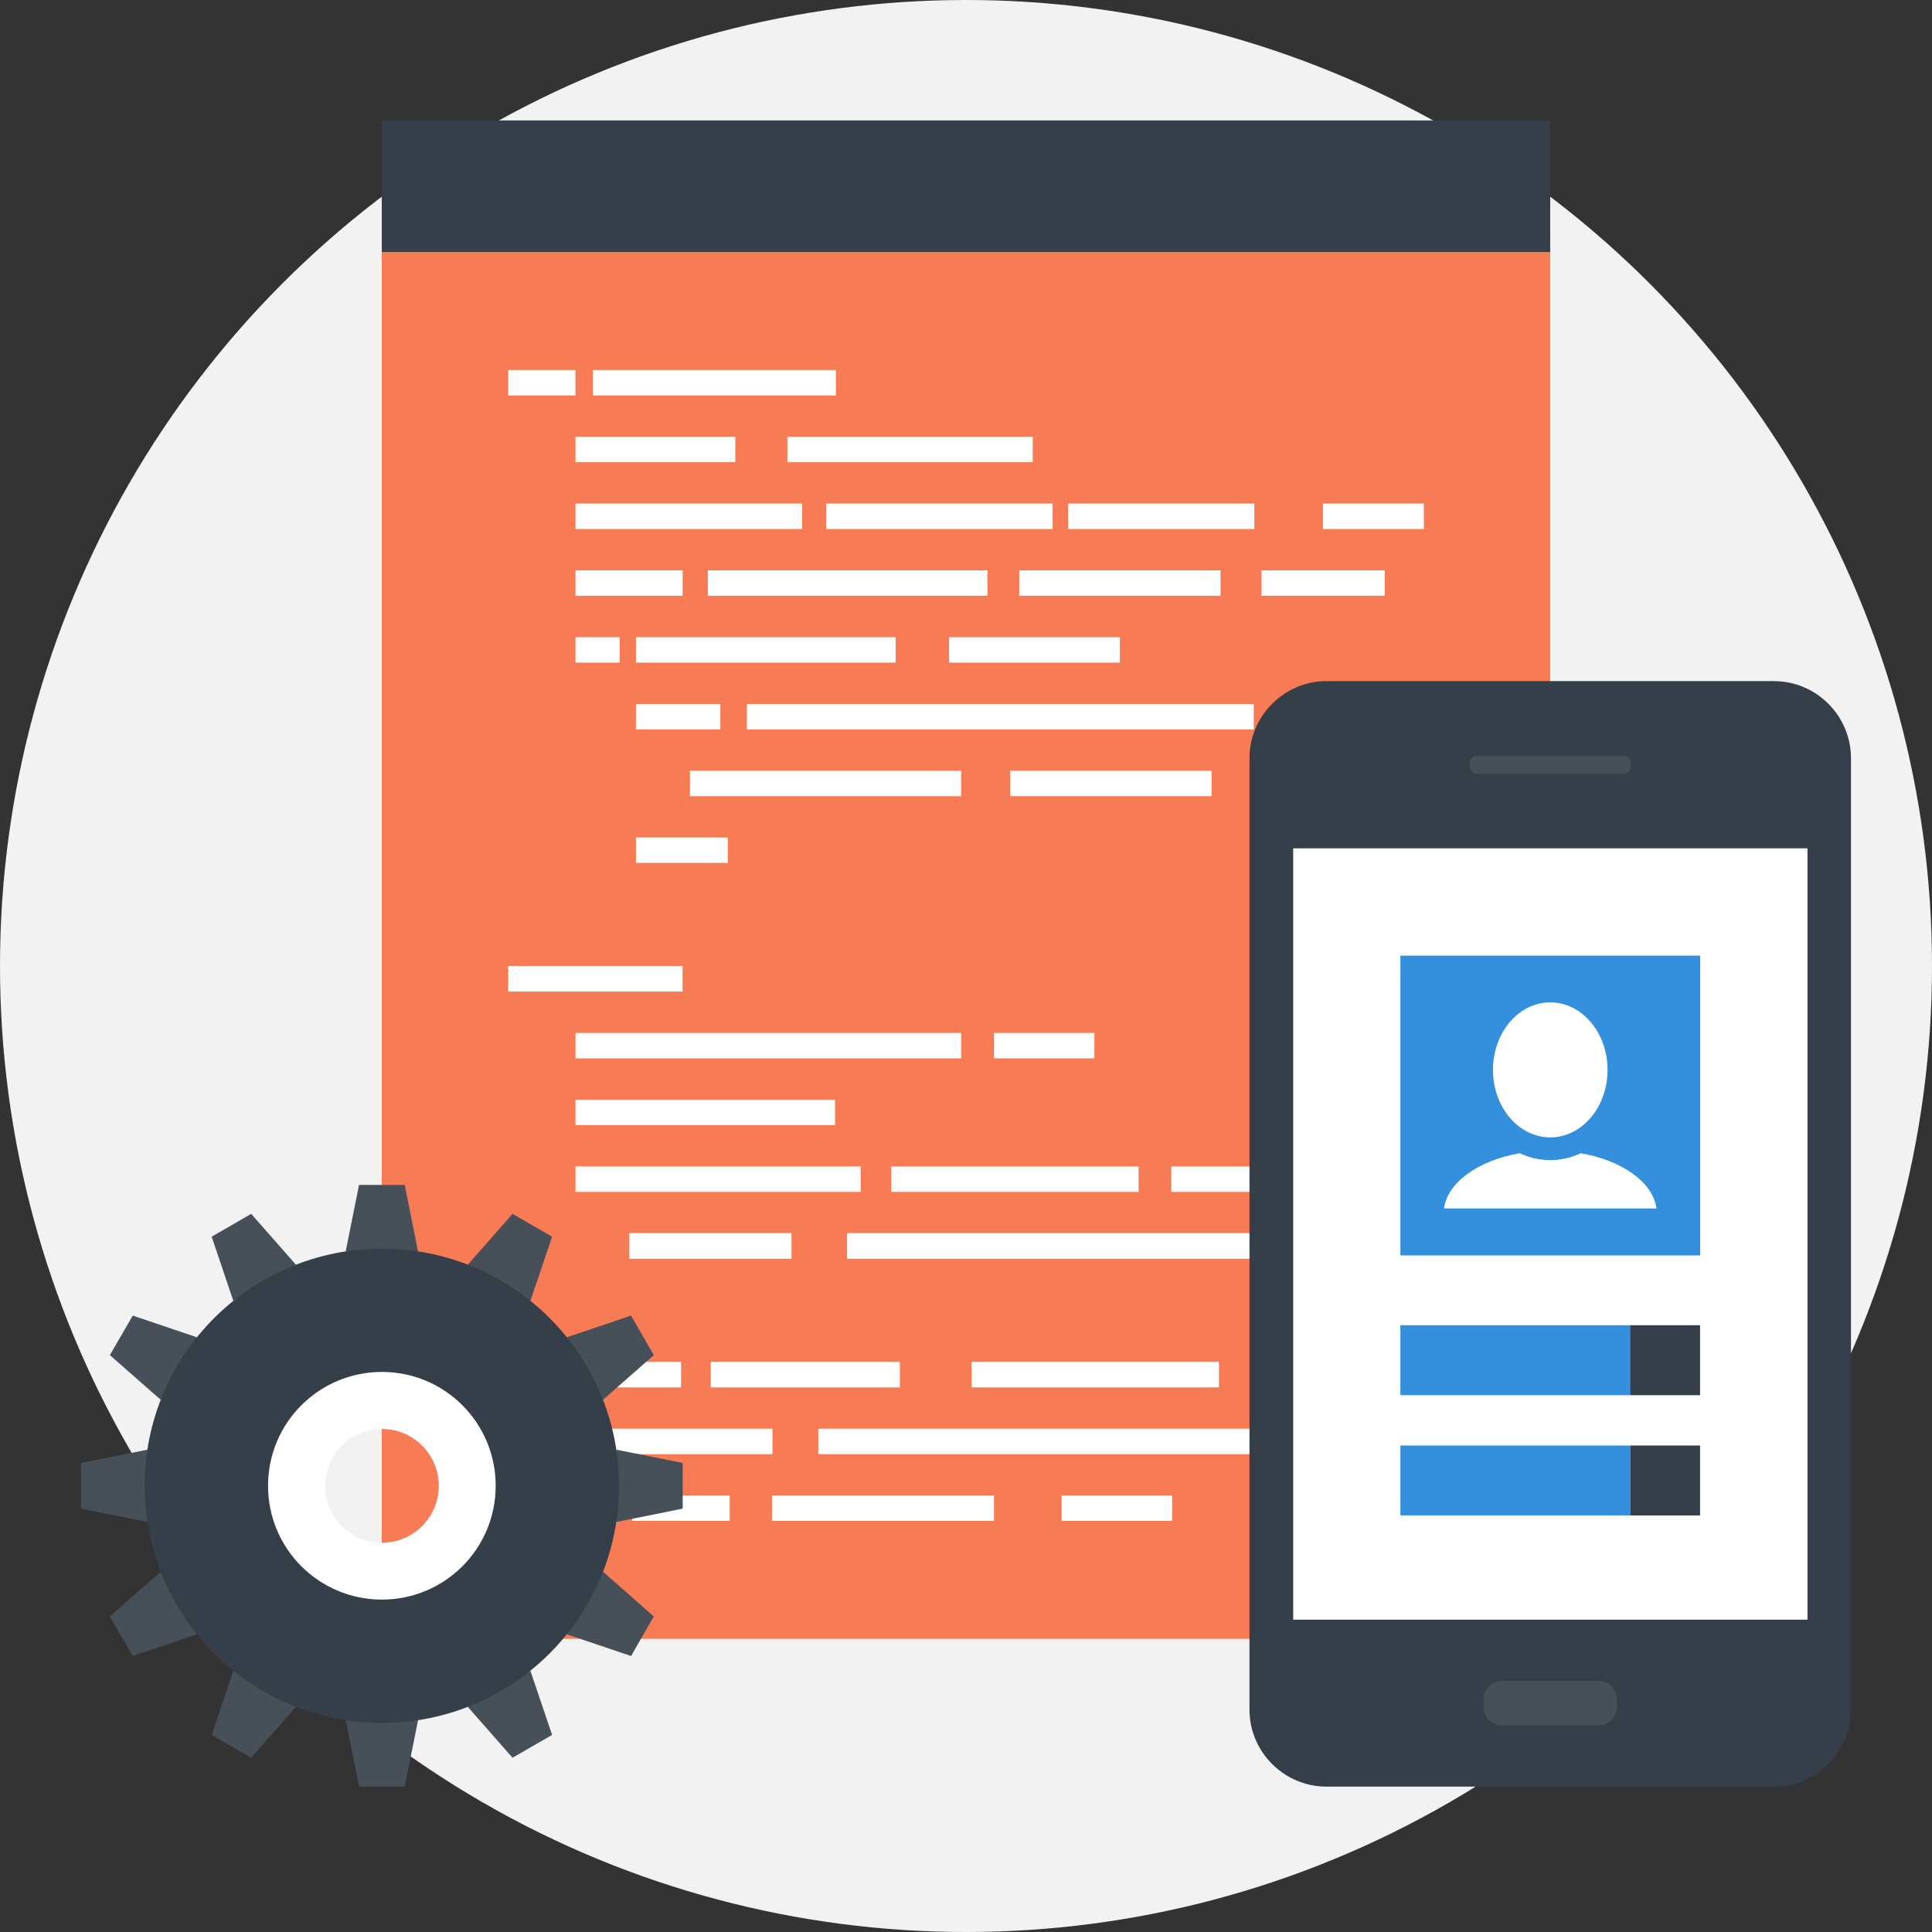 <?xml version="1.0" encoding="iso-8859-1"?>
<!-- Generator: Adobe Illustrator 19.0.0, SVG Export Plug-In . SVG Version: 6.00 Build 0)  -->
<svg version="1.1" id="Layer_1" xmlns="http://www.w3.org/2000/svg" xmlns:xlink="http://www.w3.org/1999/xlink" x="0px" y="0px"
	 viewBox="0 0 512 512" style="enable-background:new 0 0 512 512;" xml:space="preserve">
<rect x="0" y="0" width="512" height="512" fill="#333333" stroke="none"/>
<circle style="fill:#F2F2F2;" cx="256" cy="256" r="256"/>
<rect x="101.174" y="66.818" style="fill:#F77B55;" width="309.644" height="367.484"/>
<g>
	<rect x="134.679" y="98.056" style="fill:#FFFFFF;" width="17.818" height="6.735"/>
	<rect x="157.108" y="98.056" style="fill:#FFFFFF;" width="64.416" height="6.735"/>
	<rect x="152.51" y="151.149" style="fill:#FFFFFF;" width="28.391" height="6.732"/>
	<rect x="134.679" y="256.033" style="fill:#FFFFFF;" width="46.206" height="6.748"/>
	<rect x="152.51" y="168.861" style="fill:#FFFFFF;" width="11.693" height="6.735"/>
	<rect x="187.57" y="151.149" style="fill:#FFFFFF;" width="74.128" height="6.732"/>
	<rect x="182.834" y="204.255" style="fill:#FFFFFF;" width="71.878" height="6.742"/>
	<rect x="167.569" y="396.321" style="fill:#FFFFFF;" width="25.801" height="6.729"/>
	<rect x="263.432" y="273.738" style="fill:#FFFFFF;" width="26.591" height="6.748"/>
	<rect x="188.35" y="360.91" style="fill:#FFFFFF;" width="50.117" height="6.758"/>
	<rect x="204.582" y="396.321" style="fill:#FFFFFF;" width="58.844" height="6.729"/>
	<rect x="310.404" y="309.116" style="fill:#FFFFFF;" width="21.395" height="6.748"/>
	<rect x="267.726" y="204.255" style="fill:#FFFFFF;" width="53.347" height="6.742"/>
	<rect x="270.105" y="151.149" style="fill:#FFFFFF;" width="53.347" height="6.732"/>
	<rect x="334.319" y="151.149" style="fill:#FFFFFF;" width="32.652" height="6.732"/>
	<rect x="152.51" y="115.745" style="fill:#FFFFFF;" width="42.351" height="6.739"/>
	<rect x="152.51" y="133.45" style="fill:#FFFFFF;" width="60.053" height="6.748"/>
	<rect x="168.531" y="168.861" style="fill:#FFFFFF;" width="68.819" height="6.735"/>
	<rect x="152.51" y="291.444" style="fill:#FFFFFF;" width="68.793" height="6.715"/>
	<rect x="152.51" y="309.116" style="fill:#FFFFFF;" width="75.578" height="6.748"/>
	<rect x="216.857" y="378.616" style="fill:#FFFFFF;" width="133.748" height="6.755"/>
	<rect x="281.336" y="396.321" style="fill:#FFFFFF;" width="29.29" height="6.729"/>
	<rect x="236.181" y="309.116" style="fill:#FFFFFF;" width="65.553" height="6.748"/>
	<rect x="257.5" y="360.91" style="fill:#FFFFFF;" width="65.533" height="6.758"/>
	<rect x="168.531" y="186.566" style="fill:#FFFFFF;" width="22.373" height="6.732"/>
	<rect x="168.531" y="221.944" style="fill:#FFFFFF;" width="24.335" height="6.739"/>
	<rect x="152.51" y="273.738" style="fill:#FFFFFF;" width="102.208" height="6.748"/>
	<rect x="134.679" y="360.91" style="fill:#FFFFFF;" width="45.812" height="6.758"/>
	<rect x="152.51" y="378.616" style="fill:#FFFFFF;" width="52.201" height="6.762"/>
	<rect x="197.929" y="186.566" style="fill:#FFFFFF;" width="134.339" height="6.732"/>
	<rect x="166.78" y="326.788" style="fill:#FFFFFF;" width="42.975" height="6.791"/>
	<rect x="224.481" y="326.788" style="fill:#FFFFFF;" width="118.764" height="6.791"/>
	<rect x="251.508" y="168.861" style="fill:#FFFFFF;" width="45.261" height="6.735"/>
	<rect x="218.938" y="133.45" style="fill:#FFFFFF;" width="60.02" height="6.748"/>
	<rect x="283.086" y="133.45" style="fill:#FFFFFF;" width="49.337" height="6.748"/>
	<rect x="350.604" y="133.45" style="fill:#FFFFFF;" width="26.736" height="6.748"/>
	<rect x="208.665" y="115.745" style="fill:#FFFFFF;" width="65.017" height="6.739"/>
</g>
<g>
	<rect x="101.174" y="31.919" style="fill:#353F49;" width="309.644" height="34.895"/>
	<path style="fill:#353F49;" d="M351.543,473.474c-11.224,0-20.421-9.173-20.421-20.404V200.939
		c0-11.218,9.193-20.437,20.421-20.437h118.573c11.251,0,20.414,9.216,20.414,20.437V453.07c0,11.228-9.16,20.404-20.414,20.404
		H351.543z"/>
</g>
<g>
	<path style="fill:#474F59;" d="M428.518,452.37c0,2.695-2.18,4.882-4.866,4.882h-25.62c-2.672,0-4.879-2.183-4.879-4.882v-2.045
		c0-2.679,2.207-4.895,4.879-4.895h25.62c2.686,0,4.866,2.22,4.866,4.895V452.37z"/>
	<path style="fill:#474F59;" d="M432.201,203.082c0,1.103-0.879,1.982-1.982,1.982h-38.747c-1.116,0-1.998-0.879-1.998-1.982v-0.836
		c0-1.083,0.885-1.989,1.998-1.989h38.747c1.103,0,1.982,0.902,1.982,1.989V203.082z"/>
</g>
<rect x="342.71" y="224.818" style="fill:#FFFFFF;" width="136.291" height="204.407"/>
<rect x="371.117" y="253.258" style="fill:#3490dc;" width="79.443" height="79.443"/>
<g>
	<path style="fill:#FFFFFF;" d="M426.02,283.532c0,9.887-6.815,17.887-15.182,17.887c-8.387,0-15.182-8-15.182-17.887
		c0-9.883,6.795-17.897,15.182-17.897C419.206,265.635,426.02,273.649,426.02,283.532z"/>
	<path style="fill:#FFFFFF;" d="M418.922,305.614c-2.491,1.173-5.226,1.83-8.083,1.83c-2.851,0-5.612-0.654-8.109-1.83
		c-10.947,1.932-19.116,7.693-20.057,14.637h56.31C438.07,313.308,429.879,307.544,418.922,305.614z"/>
</g>
<rect x="371.117" y="351.199" style="fill:#3490dc;" width="60.898" height="18.541"/>
<g>
	<rect x="431.996" y="351.199" style="fill:#353F49;" width="18.541" height="18.541"/>
	<rect x="431.996" y="383.075" style="fill:#353F49;" width="18.541" height="18.538"/>
</g>
<rect x="371.117" y="383.075" style="fill:#3490dc;" width="60.898" height="18.524"/>
<g>
	<polygon style="fill:#474F59;" points="107.252,314.018 95.146,314.018 91.618,331.621 110.784,331.621 	"/>
	<polygon style="fill:#474F59;" points="66.57,321.681 56.092,327.736 61.833,344.735 78.422,335.165 	"/>
	<polygon style="fill:#474F59;" points="35.183,348.646 29.118,359.123 42.615,370.982 52.207,354.4 	"/>
	<polygon style="fill:#474F59;" points="21.471,387.703 21.471,399.803 39.08,403.337 39.08,384.175 	"/>
	<polygon style="fill:#474F59;" points="29.118,428.385 35.183,438.857 52.207,433.109 42.615,416.51 	"/>
	<polygon style="fill:#474F59;" points="56.092,459.766 66.57,465.818 78.422,452.334 61.833,442.768 	"/>
	<polygon style="fill:#474F59;" points="95.163,473.474 107.252,473.474 110.784,455.898 91.635,455.898 	"/>
	<polygon style="fill:#474F59;" points="135.825,465.818 146.31,459.766 140.556,442.768 123.967,452.334 	"/>
	<polygon style="fill:#474F59;" points="167.236,438.857 173.267,428.385 159.79,416.51 150.201,433.109 	"/>
	<polygon style="fill:#474F59;" points="180.921,399.803 180.921,387.703 163.348,384.175 163.348,403.337 	"/>
	<polygon style="fill:#474F59;" points="173.267,359.123 167.236,348.646 150.201,354.4 159.79,370.969 	"/>
	<polygon style="fill:#474F59;" points="146.31,327.736 135.825,321.691 123.967,335.165 140.556,344.735 	"/>
</g>
<path style="fill:#353F49;" d="M101.221,330.904c-34.753,0-62.884,28.137-62.884,62.847c0,34.707,28.13,62.837,62.884,62.837
	c34.707,0,62.837-28.134,62.837-62.837C164.061,359.038,135.928,330.904,101.221,330.904z M101.221,411.149
	c-9.626,0-17.415-7.796-17.415-17.398s7.789-17.405,17.415-17.405c9.566,0,17.375,7.799,17.375,17.405
	C118.596,403.35,110.79,411.149,101.221,411.149z"/>
<path style="fill:#FFFFFF;" d="M101.221,363.576c-16.698,0-30.188,13.484-30.188,30.175c0,16.678,13.49,30.158,30.188,30.158
	c16.648,0,30.142-13.48,30.142-30.158C131.363,377.06,117.869,363.576,101.221,363.576z M101.221,408.844
	c-8.334,0-15.099-6.752-15.099-15.089c0-8.327,6.765-15.069,15.099-15.069c8.291,0,15.059,6.742,15.059,15.069
	C116.28,402.092,109.512,408.844,101.221,408.844z"/>
<g>
</g>
<g>
</g>
<g>
</g>
<g>
</g>
<g>
</g>
<g>
</g>
<g>
</g>
<g>
</g>
<g>
</g>
<g>
</g>
<g>
</g>
<g>
</g>
<g>
</g>
<g>
</g>
<g>
</g>
</svg>
